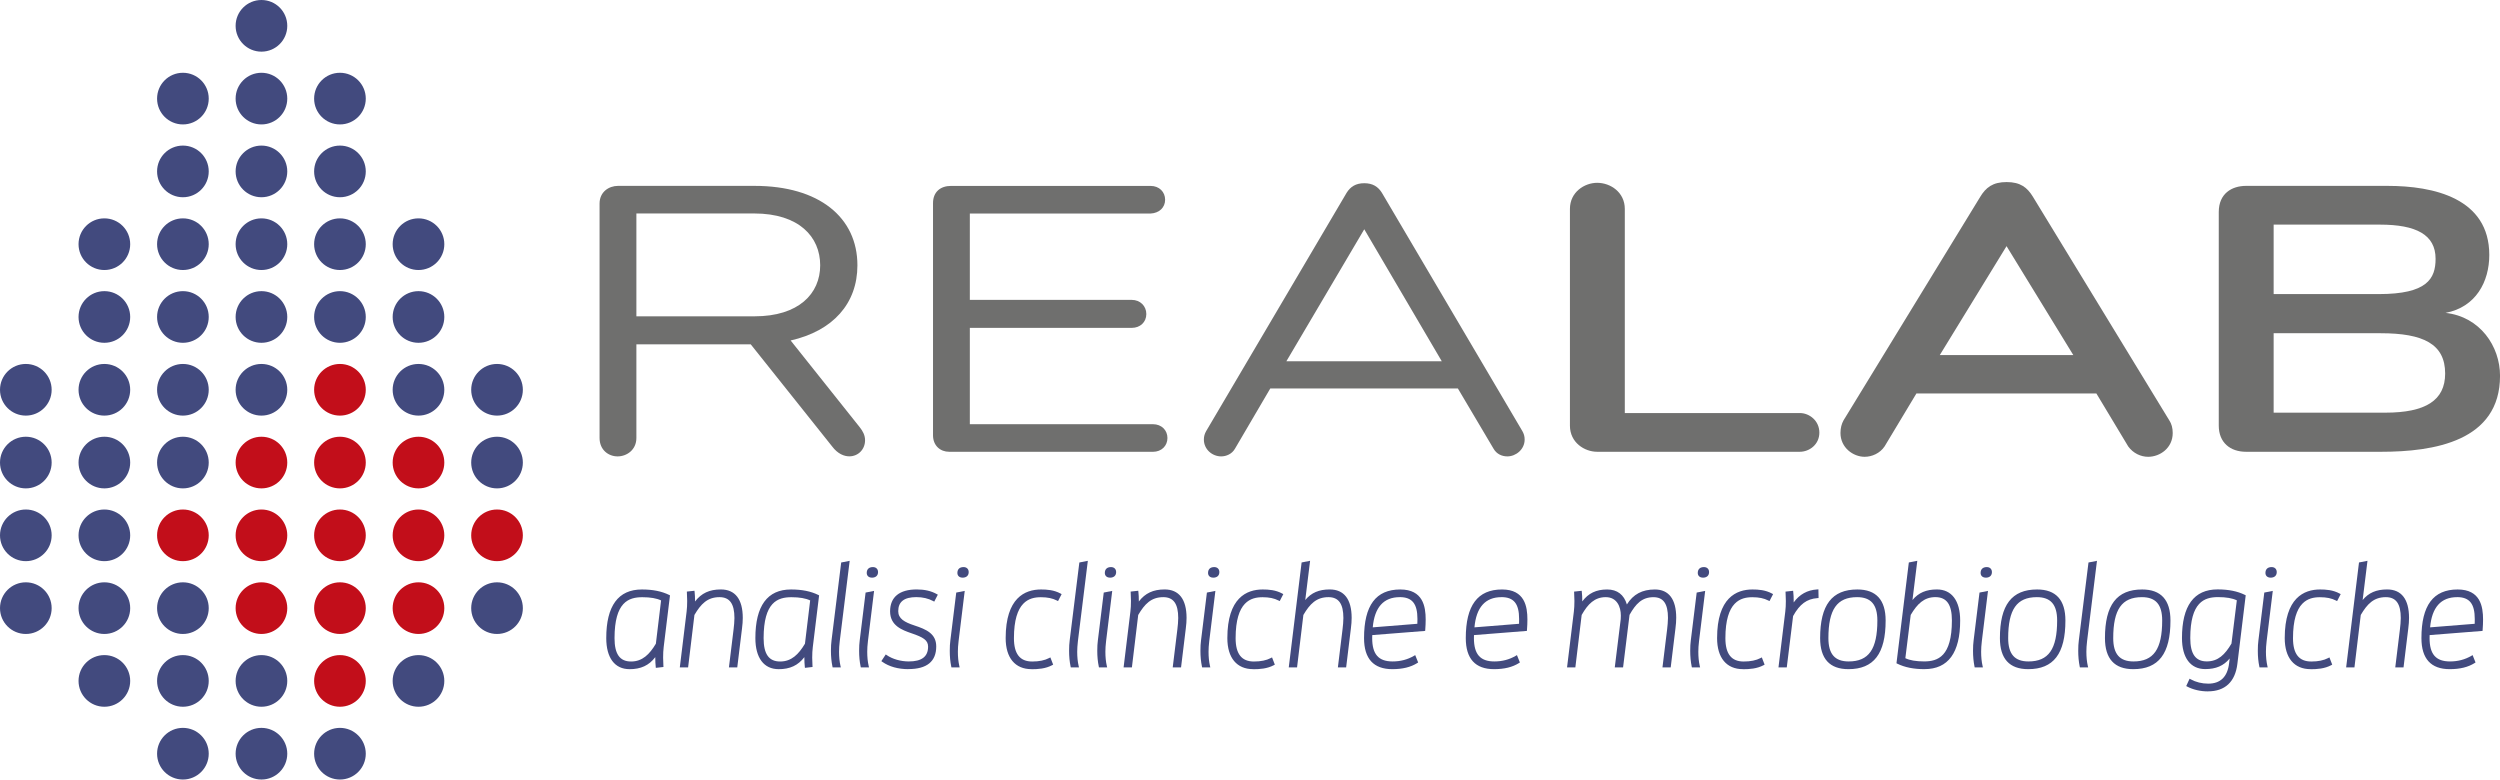 <?xml version="1.0" encoding="UTF-8"?>
<svg id="Livello_2" data-name="Livello 2" xmlns="http://www.w3.org/2000/svg" viewBox="0 0 807.25 251.71">
  <defs>
    <style>
      .cls-1 {
        fill: #c20e1a;
      }

      .cls-2 {
        fill: #424a7e;
      }

      .cls-3 {
        fill: #6f6f6e;
      }
    </style>
  </defs>
  <g id="Livello_1-2" data-name="Livello 1">
    <path class="cls-2" d="M16.68,125.86c0,4.61-3.73,8.34-8.34,8.34s-8.34-3.73-8.34-8.34,3.73-8.34,8.34-8.34,8.34,3.73,8.34,8.34"/>
    <path class="cls-2" d="M16.68,149.36c0,4.61-3.73,8.34-8.34,8.34s-8.34-3.73-8.34-8.34,3.73-8.34,8.34-8.34,8.34,3.73,8.34,8.34"/>
    <path class="cls-2" d="M16.68,172.86c0,4.61-3.73,8.34-8.34,8.34s-8.34-3.73-8.34-8.34,3.73-8.34,8.34-8.34,8.34,3.73,8.34,8.34"/>
    <path class="cls-2" d="M16.68,196.37c0,4.61-3.73,8.34-8.34,8.34s-8.34-3.73-8.34-8.34,3.73-8.34,8.34-8.34,8.34,3.73,8.34,8.34"/>
    <path class="cls-2" d="M42.04,78.85c0,4.61-3.73,8.34-8.34,8.34s-8.34-3.73-8.34-8.34,3.73-8.34,8.34-8.34,8.34,3.73,8.34,8.34"/>
    <path class="cls-2" d="M42.04,102.35c0,4.61-3.73,8.34-8.34,8.34s-8.34-3.73-8.34-8.34,3.73-8.34,8.34-8.34,8.34,3.73,8.34,8.34"/>
    <path class="cls-2" d="M42.04,125.86c0,4.61-3.73,8.34-8.34,8.34s-8.34-3.73-8.34-8.34,3.73-8.34,8.34-8.34,8.34,3.73,8.34,8.34"/>
    <path class="cls-2" d="M42.04,149.36c0,4.61-3.73,8.34-8.34,8.34s-8.34-3.73-8.34-8.34,3.73-8.34,8.34-8.34,8.34,3.73,8.34,8.34"/>
    <path class="cls-2" d="M42.04,172.86c0,4.61-3.73,8.34-8.34,8.34s-8.34-3.73-8.34-8.34,3.73-8.34,8.34-8.34,8.34,3.73,8.34,8.34"/>
    <path class="cls-2" d="M42.04,196.37c0,4.61-3.73,8.34-8.34,8.34s-8.34-3.73-8.34-8.34,3.73-8.34,8.34-8.34,8.34,3.73,8.34,8.34"/>
    <path class="cls-2" d="M42.04,219.87c0,4.61-3.73,8.34-8.34,8.34s-8.34-3.73-8.34-8.34,3.73-8.34,8.34-8.34,8.34,3.73,8.34,8.34"/>
    <path class="cls-2" d="M67.4,31.84c0,4.61-3.73,8.34-8.34,8.34s-8.34-3.73-8.34-8.34,3.73-8.34,8.34-8.34,8.34,3.73,8.34,8.34"/>
    <path class="cls-2" d="M67.4,55.35c0,4.61-3.73,8.34-8.34,8.34s-8.34-3.73-8.34-8.34,3.73-8.34,8.34-8.34,8.34,3.73,8.34,8.34"/>
    <path class="cls-2" d="M67.4,78.85c0,4.61-3.73,8.34-8.34,8.34s-8.34-3.73-8.34-8.34,3.73-8.34,8.34-8.34,8.34,3.73,8.34,8.34"/>
    <path class="cls-2" d="M67.4,102.35c0,4.61-3.73,8.34-8.34,8.34s-8.34-3.73-8.34-8.34,3.73-8.34,8.34-8.34,8.34,3.73,8.34,8.34"/>
    <path class="cls-2" d="M67.4,125.86c0,4.61-3.73,8.34-8.34,8.34s-8.34-3.73-8.34-8.34,3.73-8.34,8.34-8.34,8.34,3.73,8.34,8.34"/>
    <path class="cls-2" d="M67.4,149.36c0,4.61-3.73,8.34-8.34,8.34s-8.34-3.73-8.34-8.34,3.73-8.34,8.34-8.34,8.34,3.73,8.34,8.34"/>
    <path class="cls-1" d="M67.4,172.86c0,4.61-3.73,8.34-8.34,8.34s-8.34-3.73-8.34-8.34,3.73-8.34,8.34-8.34,8.34,3.73,8.34,8.34"/>
    <path class="cls-2" d="M67.4,196.37c0,4.61-3.73,8.34-8.34,8.34s-8.34-3.73-8.34-8.34,3.73-8.34,8.34-8.34,8.34,3.73,8.34,8.34"/>
    <path class="cls-2" d="M67.4,219.87c0,4.61-3.73,8.34-8.34,8.34s-8.34-3.73-8.34-8.34,3.73-8.34,8.34-8.34,8.34,3.73,8.34,8.34"/>
    <path class="cls-2" d="M67.4,243.37c0,4.61-3.73,8.34-8.34,8.34s-8.34-3.73-8.34-8.34,3.73-8.34,8.34-8.34,8.34,3.73,8.34,8.34"/>
    <path class="cls-2" d="M92.76,8.34c0,4.61-3.73,8.34-8.34,8.34s-8.34-3.73-8.34-8.34S79.81,0,84.42,0s8.34,3.73,8.34,8.34"/>
    <path class="cls-2" d="M92.76,31.84c0,4.61-3.73,8.34-8.34,8.34s-8.34-3.73-8.34-8.34,3.73-8.34,8.34-8.34,8.34,3.73,8.34,8.34"/>
    <path class="cls-2" d="M92.76,55.35c0,4.61-3.73,8.34-8.34,8.34s-8.34-3.73-8.34-8.34,3.73-8.34,8.34-8.34,8.34,3.73,8.34,8.34"/>
    <path class="cls-2" d="M92.76,78.85c0,4.61-3.73,8.34-8.34,8.34s-8.34-3.73-8.34-8.34,3.73-8.34,8.34-8.34,8.34,3.73,8.34,8.34"/>
    <path class="cls-2" d="M92.76,102.35c0,4.61-3.73,8.34-8.34,8.34s-8.34-3.73-8.34-8.34,3.73-8.34,8.34-8.34,8.34,3.73,8.34,8.34"/>
    <path class="cls-2" d="M92.76,125.86c0,4.61-3.73,8.34-8.34,8.34s-8.34-3.73-8.34-8.34,3.73-8.34,8.34-8.34,8.34,3.73,8.34,8.34"/>
    <path class="cls-1" d="M92.76,149.36c0,4.61-3.73,8.34-8.34,8.34s-8.34-3.73-8.34-8.34,3.73-8.34,8.34-8.34,8.34,3.73,8.34,8.34"/>
    <path class="cls-1" d="M92.76,172.86c0,4.61-3.73,8.34-8.34,8.34s-8.34-3.73-8.34-8.34,3.73-8.34,8.34-8.34,8.34,3.73,8.34,8.34"/>
    <path class="cls-1" d="M92.76,196.37c0,4.61-3.73,8.34-8.34,8.34s-8.34-3.73-8.34-8.34,3.73-8.34,8.34-8.34,8.34,3.73,8.34,8.34"/>
    <path class="cls-2" d="M92.76,219.87c0,4.61-3.73,8.34-8.34,8.34s-8.34-3.73-8.34-8.34,3.73-8.34,8.34-8.34,8.34,3.73,8.34,8.34"/>
    <path class="cls-2" d="M92.76,243.37c0,4.61-3.73,8.34-8.34,8.34s-8.34-3.73-8.34-8.34,3.73-8.34,8.34-8.34,8.34,3.73,8.34,8.34"/>
    <path class="cls-2" d="M118.11,31.84c0,4.61-3.73,8.34-8.34,8.34s-8.34-3.73-8.34-8.34,3.74-8.34,8.34-8.34,8.34,3.73,8.34,8.34"/>
    <path class="cls-2" d="M118.11,55.35c0,4.61-3.73,8.34-8.34,8.34s-8.34-3.73-8.34-8.34,3.74-8.34,8.34-8.34,8.34,3.73,8.34,8.34"/>
    <path class="cls-2" d="M118.11,78.85c0,4.61-3.73,8.34-8.34,8.34s-8.34-3.73-8.34-8.34,3.74-8.34,8.34-8.34,8.34,3.73,8.34,8.34"/>
    <path class="cls-2" d="M118.11,102.35c0,4.61-3.73,8.34-8.34,8.34s-8.34-3.73-8.34-8.34,3.74-8.34,8.34-8.34,8.34,3.73,8.34,8.34"/>
    <path class="cls-1" d="M118.11,125.86c0,4.61-3.73,8.34-8.34,8.34s-8.34-3.73-8.34-8.34,3.74-8.34,8.34-8.34,8.34,3.73,8.34,8.34"/>
    <path class="cls-1" d="M118.11,149.36c0,4.61-3.73,8.34-8.34,8.34s-8.34-3.73-8.34-8.34,3.74-8.34,8.34-8.34,8.34,3.73,8.34,8.34"/>
    <path class="cls-1" d="M118.11,172.86c0,4.61-3.73,8.34-8.34,8.34s-8.34-3.73-8.34-8.34,3.74-8.34,8.34-8.34,8.34,3.73,8.34,8.34"/>
    <path class="cls-1" d="M118.11,196.37c0,4.61-3.73,8.34-8.34,8.34s-8.34-3.73-8.34-8.34,3.74-8.34,8.34-8.34,8.34,3.73,8.34,8.34"/>
    <path class="cls-1" d="M118.11,219.87c0,4.61-3.73,8.34-8.34,8.34s-8.34-3.73-8.34-8.34,3.74-8.34,8.34-8.34,8.34,3.73,8.34,8.34"/>
    <path class="cls-2" d="M118.11,243.37c0,4.61-3.73,8.34-8.34,8.34s-8.34-3.73-8.34-8.34,3.74-8.34,8.34-8.34,8.34,3.73,8.34,8.34"/>
    <path class="cls-2" d="M143.47,78.85c0,4.61-3.73,8.34-8.34,8.34s-8.34-3.73-8.34-8.34,3.73-8.34,8.34-8.34,8.34,3.73,8.34,8.34"/>
    <path class="cls-2" d="M143.47,102.35c0,4.61-3.73,8.34-8.34,8.34s-8.34-3.73-8.34-8.34,3.73-8.34,8.34-8.34,8.34,3.73,8.34,8.34"/>
    <path class="cls-2" d="M143.47,125.86c0,4.61-3.73,8.34-8.34,8.34s-8.34-3.73-8.34-8.34,3.73-8.34,8.34-8.34,8.34,3.73,8.34,8.34"/>
    <path class="cls-1" d="M143.47,149.36c0,4.61-3.73,8.34-8.34,8.34s-8.34-3.73-8.34-8.34,3.73-8.34,8.34-8.34,8.34,3.73,8.34,8.34"/>
    <path class="cls-1" d="M143.47,172.86c0,4.61-3.73,8.34-8.34,8.34s-8.34-3.73-8.34-8.34,3.73-8.34,8.34-8.34,8.34,3.73,8.34,8.34"/>
    <path class="cls-1" d="M143.47,196.37c0,4.61-3.73,8.34-8.34,8.34s-8.34-3.73-8.34-8.34,3.73-8.34,8.34-8.34,8.34,3.73,8.34,8.34"/>
    <path class="cls-2" d="M143.47,219.87c0,4.61-3.73,8.34-8.34,8.34s-8.34-3.73-8.34-8.34,3.73-8.34,8.34-8.34,8.34,3.73,8.34,8.34"/>
    <path class="cls-2" d="M168.83,125.86c0,4.61-3.73,8.34-8.34,8.34s-8.34-3.73-8.34-8.34,3.73-8.34,8.34-8.34,8.34,3.73,8.34,8.34"/>
    <path class="cls-2" d="M168.83,149.36c0,4.61-3.73,8.34-8.34,8.34s-8.34-3.73-8.34-8.34,3.73-8.34,8.34-8.34,8.34,3.73,8.34,8.34"/>
    <path class="cls-1" d="M168.83,172.86c0,4.61-3.73,8.34-8.34,8.34s-8.34-3.73-8.34-8.34,3.73-8.34,8.34-8.34,8.34,3.73,8.34,8.34"/>
    <path class="cls-2" d="M168.83,196.37c0,4.61-3.73,8.34-8.34,8.34s-8.34-3.73-8.34-8.34,3.73-8.34,8.34-8.34,8.34,3.73,8.34,8.34"/>
    <path class="cls-3" d="M242.41,111.19h-36.92v30.23c0,3.84-3.1,5.95-6.07,5.95s-5.82-2.11-5.82-5.95V65.72c0-3.72,2.97-5.7,5.95-5.7h44.11c20.81,0,33.2,10.16,33.2,25.64,0,12.39-7.93,21.19-21.56,24.28l22.3,28c.99,1.24,1.73,2.6,1.73,4.21,0,2.97-2.23,5.2-5.08,5.2-1.61,0-3.72-.74-5.57-3.22l-26.27-32.95Zm-36.92-42.25v33.2h38.16c14.25,0,21.19-7.31,21.19-16.48s-6.82-16.73-21.31-16.73h-38.04Z"/>
    <path class="cls-3" d="M306.47,145.88c-2.85,0-5.2-1.98-5.2-5.33V65.6c0-3.59,2.36-5.57,5.82-5.57h64.42c2.85,0,4.71,1.98,4.71,4.46s-1.86,4.33-4.71,4.46h-58.35v27.88h52.28c2.73,0,4.71,1.98,4.71,4.58s-1.98,4.46-4.71,4.46h-52.28v31.1h59.1c2.85,0,4.71,1.98,4.71,4.46s-1.86,4.46-4.71,4.46h-65.79Z"/>
    <path class="cls-3" d="M470.75,125.44h-60.58l-11.4,19.45c-.99,1.74-2.85,2.48-4.46,2.48-2.85,0-5.58-2.23-5.58-5.45,0-.99,.25-1.86,.74-2.72l45.35-76.94c1.24-1.98,2.97-3.1,5.7-3.1s4.46,1.11,5.7,3.1l45.35,76.94c.5,.87,.74,1.73,.74,2.72,0,3.22-2.85,5.45-5.58,5.45-1.73,0-3.47-.74-4.46-2.48l-11.52-19.45Zm-30.23-51.41l-25.15,42.62h50.18l-25.03-42.62Z"/>
    <path class="cls-3" d="M515.73,145.88c-4.09,0-8.8-2.97-8.8-8.43V67.46c0-5.45,4.71-8.43,8.8-8.43,4.34,0,8.92,3.1,8.92,8.43v65.91h56.5c3.1,0,6.32,2.48,6.32,6.32s-3.22,6.19-6.32,6.19h-65.42Z"/>
    <path class="cls-3" d="M676.91,127.05h-58.1l-10.28,17.1c-1.49,2.23-4.09,3.35-6.44,3.35-3.72,0-7.8-2.97-7.8-7.68,0-1.61,.37-2.97,.99-4.09l44.1-72.11c1.86-3.1,4.09-4.83,8.55-4.83s6.69,1.74,8.55,4.83l43.98,72.11c.74,1.11,1.11,2.48,1.11,4.09,0,4.83-4.09,7.68-7.93,7.68-2.35,0-4.83-1.12-6.44-3.35l-10.28-17.1Zm-28.99-47.58l-21.56,35.18h43.11l-21.56-35.18Z"/>
    <path class="cls-3" d="M725.24,145.88c-5.08,0-8.8-2.97-8.8-8.43V68.45c0-5.95,4.21-8.43,8.8-8.43h45.72c14.87,0,32.83,3.97,32.83,22.3,0,8.67-4.34,16.85-14.12,18.71,11.15,1.24,17.59,10.78,17.59,20.32,0,21.18-21.43,24.53-38.41,24.53h-43.61Zm8.92-73.34v22.42h33.95c15.61,0,18.34-4.96,18.34-11.4,0-7.8-6.32-11.03-17.96-11.03h-34.32Zm0,35.06v25.65h36.05c13.01,0,19.33-3.96,19.33-12.64,0-9.54-7.06-13.01-20.82-13.01h-34.56Z"/>
    <path class="cls-2" d="M212.13,215.2c-.09-.84-.14-1.77-.14-2.75,0-.56,0-1.03,.05-1.63-1.87,3.03-4.39,4.85-8.77,4.85-4.99,0-7.09-4.2-7.09-9.61,0-7.94,2.15-15.31,11.11-15.31,3.13,0,6.07,.47,8.64,1.73l-2.01,16.43c-.14,1.12-.19,2.29-.19,3.46,0,.89,.05,1.77,.1,2.66l-1.68,.19Zm1.77-21.56c-1.63-.89-3.97-1.21-6.49-1.21-3.64,0-9.38,.75-9.38,13.63,0,4.62,1.4,7.93,5.74,7.93,4.01,0,6.25-2.38,8.4-6.02l1.73-14.33Z"/>
    <path class="cls-2" d="M203.26,216.07c-4.76,0-7.5-3.65-7.5-10.02,0-10.43,3.87-15.71,11.51-15.71,3.51,0,6.39,.58,8.81,1.77l.26,.13-2.04,16.71c-.12,.99-.18,2.11-.18,3.41,0,.87,.05,1.77,.09,2.63l.02,.38-2.46,.28-.04-.4c-.09-.86-.14-1.8-.14-2.8v-.26c-2.04,2.68-4.66,3.89-8.32,3.89m4.01-24.93c-7.2,0-10.71,4.88-10.71,14.91,0,2.77,.65,9.21,6.69,9.21,3.85,0,6.45-1.44,8.43-4.66l.87-1.42-.13,1.66c-.05,.6-.05,1.05-.05,1.6,0,.82,.03,1.59,.1,2.31l.9-.1c-.04-.76-.07-1.54-.07-2.3,0-1.33,.06-2.48,.19-3.5l1.97-16.14c-2.26-1.05-4.94-1.56-8.2-1.56m-3.5,23.24c-4.08,0-6.14-2.8-6.14-8.34,0-12.44,5.23-14.03,9.78-14.03,2.89,0,5.14,.43,6.68,1.26l.24,.13-1.81,14.76c-2.2,3.73-4.53,6.22-8.75,6.22m3.64-21.56c-4.44,0-8.98,1.57-8.98,13.23,0,5.14,1.7,7.53,5.34,7.53s5.96-2.3,8.01-5.75l1.68-13.97c-1.42-.69-3.45-1.04-6.06-1.04"/>
    <path class="cls-2" d="M235.83,215.1l1.45-11.81c.14-1.26,.28-2.52,.28-3.73,0-3.87-1.07-7.14-5.23-7.14s-6.3,2.29-8.5,6.02l-2.01,16.66h-1.87l2.15-17.6c.14-1.12,.18-2.29,.18-3.45,0-.89-.05-1.78-.09-2.66l1.68-.19c.09,.84,.14,1.78,.14,2.75,0,.56,0,1.03-.05,1.63,1.87-3.03,4.39-4.85,8.78-4.85,5.37,0,6.67,4.43,6.67,8.77,0,1.12-.09,2.24-.23,3.31l-1.49,12.27h-1.87Z"/>
    <path class="cls-2" d="M238.05,215.51h-2.68l1.5-12.26c.14-1.22,.28-2.49,.28-3.69,0-4.6-1.53-6.74-4.82-6.74-3.91,0-6.01,2.2-8.1,5.75l-2.04,16.93h-2.68l2.2-18.05c.12-.98,.18-2.1,.18-3.41,0-.84-.04-1.66-.09-2.64l-.02-.38,2.46-.27,.05,.4c.09,.84,.14,1.78,.14,2.8v.27c2.04-2.68,4.66-3.89,8.33-3.89,4.63,0,7.08,3.17,7.08,9.18,0,1.05-.08,2.15-.24,3.37l-1.54,12.63Zm-1.77-.8h1.06l1.45-11.92c.15-1.19,.23-2.25,.23-3.27,0-5.55-2.11-8.37-6.27-8.37-3.85,0-6.45,1.44-8.43,4.66l-.87,1.41,.12-1.65c.05-.6,.05-1.06,.05-1.6,0-.83-.03-1.6-.1-2.31l-.9,.1c.04,.83,.07,1.55,.07,2.3,0,1.34-.06,2.49-.19,3.5l-2.09,17.14h1.06l2.02-16.47c2.19-3.73,4.54-6.22,8.84-6.22,3.73,0,5.63,2.54,5.63,7.54,0,1.24-.14,2.53-.28,3.78l-1.39,11.36Z"/>
    <path class="cls-2" d="M260.28,215.2c-.09-.84-.14-1.77-.14-2.75,0-.56,0-1.03,.05-1.63-1.87,3.03-4.39,4.85-8.77,4.85-4.99,0-7.09-4.2-7.09-9.61,0-7.94,2.15-15.31,11.11-15.31,3.13,0,6.07,.47,8.63,1.73l-2.01,16.43c-.14,1.12-.19,2.29-.19,3.46,0,.89,.05,1.77,.09,2.66l-1.68,.19Zm1.77-21.56c-1.63-.89-3.97-1.21-6.49-1.21-3.64,0-9.38,.75-9.38,13.63,0,4.62,1.4,7.93,5.74,7.93,4.01,0,6.25-2.38,8.4-6.02l1.73-14.33Z"/>
    <path class="cls-2" d="M251.41,216.07c-4.76,0-7.5-3.65-7.5-10.02,0-10.43,3.87-15.71,11.51-15.71,3.51,0,6.39,.58,8.81,1.77l.26,.13-2.04,16.71c-.12,.99-.19,2.11-.19,3.41,0,.87,.05,1.77,.09,2.63l.02,.38-2.46,.28-.04-.4c-.09-.86-.14-1.8-.14-2.8v-.26c-2.04,2.68-4.66,3.89-8.32,3.89m4.01-24.93c-7.2,0-10.71,4.88-10.71,14.91,0,2.77,.65,9.21,6.69,9.21,3.85,0,6.45-1.44,8.43-4.66l.87-1.42-.13,1.66c-.05,.6-.05,1.05-.05,1.6,0,.82,.03,1.59,.1,2.31l.9-.1c-.04-.76-.07-1.54-.07-2.3,0-1.33,.06-2.48,.19-3.5l1.97-16.14c-2.26-1.05-4.94-1.56-8.2-1.56m-3.5,23.24c-4.08,0-6.14-2.8-6.14-8.34,0-12.44,5.23-14.03,9.78-14.03,2.89,0,5.14,.43,6.68,1.26l.24,.13-1.81,14.76c-2.2,3.73-4.53,6.22-8.75,6.22m3.64-21.56c-4.44,0-8.98,1.57-8.98,13.23,0,5.14,1.7,7.53,5.34,7.53s5.96-2.3,8.01-5.75l1.68-13.97c-1.42-.69-3.45-1.04-6.06-1.04"/>
    <path class="cls-2" d="M269.19,215.1c-.33-1.59-.47-3.27-.47-4.95,0-1.12,.05-2.29,.19-3.31l3.08-24.88,1.91-.37-3.13,25.34c-.14,1.21-.23,2.38-.23,3.5,0,1.63,.14,3.22,.47,4.67h-1.82Z"/>
    <path class="cls-2" d="M271.51,215.51h-2.65l-.07-.32c-.32-1.53-.48-3.22-.48-5.03,0-1.31,.06-2.44,.19-3.37l3.12-25.16,2.74-.54-3.2,25.9c-.16,1.36-.23,2.45-.23,3.45,0,1.7,.15,3.24,.46,4.58l.11,.49Zm-1.99-.8h1c-.25-1.28-.37-2.71-.37-4.27,0-1.03,.07-2.16,.23-3.55l3.06-24.8-1.08,.21-3.05,24.59c-.12,.9-.18,1.99-.18,3.26,0,1.63,.13,3.15,.39,4.55"/>
    <path class="cls-2" d="M278.29,215.11c-.33-1.59-.47-3.27-.47-4.95,0-1.12,.05-2.28,.19-3.31l1.87-15.17,1.91-.37-1.91,15.64c-.14,1.21-.23,2.38-.23,3.5,0,1.63,.14,3.22,.47,4.67h-1.82Zm3.22-28.99c-.79,0-1.26-.42-1.26-1.12,0-1.07,.65-1.49,1.59-1.49,.79,0,1.26,.47,1.26,1.21,0,1.03-.7,1.4-1.59,1.4"/>
    <path class="cls-2" d="M280.61,215.51h-2.65l-.07-.32c-.32-1.53-.48-3.22-.48-5.03,0-1.31,.06-2.44,.19-3.37l1.9-15.45,2.74-.54-1.98,16.19c-.16,1.36-.23,2.45-.23,3.45,0,1.69,.15,3.24,.46,4.58l.11,.49Zm-1.99-.8h1c-.25-1.28-.37-2.71-.37-4.27,0-1.03,.07-2.16,.23-3.55l1.85-15.09-1.08,.21-1.83,14.88c-.12,.9-.18,1.99-.18,3.26,0,1.63,.13,3.15,.4,4.55m2.89-28.18c-1.01,0-1.66-.6-1.66-1.52,0-1.2,.72-1.89,1.99-1.89,1.01,0,1.66,.63,1.66,1.62,0,1.13-.74,1.8-1.99,1.8m.33-2.61c-1.05,0-1.18,.58-1.18,1.09,0,.48,.29,.72,.86,.72,1.06,0,1.18-.57,1.18-1,0-.67-.47-.81-.86-.81"/>
    <path class="cls-2" d="M293.45,213.98c3.08,0,6.63-.79,6.63-5.18,0-2.47-2.01-3.45-5.55-4.67-2.94-1.03-6.72-2.29-6.72-6.72,0-5.28,4.16-6.68,8.22-6.68,2.19,0,4.34,.38,6.25,1.45l-.79,1.54c-1.63-.89-3.55-1.31-5.6-1.31-3.17,0-6.26,.93-6.26,4.95,0,2.71,2.24,3.92,5.51,4.99,3.83,1.26,6.77,2.57,6.77,6.39,0,5.7-4.43,6.91-8.59,6.91-3.03,0-5.93-.7-8.17-2.29l.98-1.49c1.96,1.36,4.71,2.1,7.33,2.1"/>
    <path class="cls-2" d="M293.31,216.07c-3.31,0-6.22-.82-8.4-2.36l-.32-.23,1.42-2.16,.34,.23c1.84,1.27,4.49,2.03,7.1,2.03,4.19,0,6.23-1.56,6.23-4.78,0-2.12-1.63-3.04-5.28-4.29l-.12-.04c-2.9-1.01-6.87-2.4-6.87-7.06s3.06-7.08,8.62-7.08c2.54,0,4.65,.49,6.45,1.5l.34,.19-1.16,2.25-.36-.2c-1.54-.83-3.36-1.26-5.41-1.26-3.94,0-5.85,1.49-5.85,4.54,0,2.41,2,3.55,5.23,4.61,3.85,1.27,7.04,2.65,7.04,6.78,0,4.85-3.02,7.31-8.99,7.31m-7.61-2.8c2.01,1.31,4.63,1.99,7.61,1.99,5.51,0,8.19-2.13,8.19-6.51,0-3.59-2.81-4.8-6.49-6.01-2.8-.92-5.79-2.17-5.79-5.38,0-3.55,2.24-5.35,6.66-5.35,2.03,0,3.85,.39,5.43,1.17l.43-.83c-1.6-.82-3.48-1.21-5.72-1.21-3.56,0-7.81,1.09-7.81,6.27,0,4.09,3.36,5.26,6.33,6.3l.12,.04c3.41,1.17,5.82,2.21,5.82,5.05,0,3.71-2.37,5.58-7.03,5.58-2.61,0-5.27-.72-7.21-1.94l-.54,.83Z"/>
    <path class="cls-2" d="M307.54,215.11c-.33-1.59-.47-3.27-.47-4.95,0-1.12,.05-2.28,.19-3.31l1.87-15.17,1.91-.37-1.91,15.64c-.14,1.21-.23,2.38-.23,3.5,0,1.63,.14,3.22,.47,4.67h-1.82Zm3.22-28.99c-.79,0-1.26-.42-1.26-1.12,0-1.07,.65-1.49,1.59-1.49,.79,0,1.26,.47,1.26,1.21,0,1.03-.7,1.4-1.59,1.4"/>
    <path class="cls-2" d="M309.87,215.51h-2.65l-.07-.32c-.32-1.53-.47-3.22-.47-5.03,0-1.31,.06-2.44,.19-3.37l1.9-15.45,2.74-.54-1.98,16.19c-.16,1.36-.23,2.45-.23,3.45,0,1.69,.15,3.24,.46,4.58l.11,.49Zm-1.99-.8h1c-.25-1.28-.37-2.71-.37-4.27,0-1.03,.08-2.16,.24-3.55l1.85-15.09-1.08,.21-1.83,14.88c-.12,.9-.18,1.99-.18,3.26,0,1.63,.13,3.15,.4,4.55m2.89-28.18c-1.01,0-1.66-.6-1.66-1.52,0-1.2,.72-1.89,1.99-1.89,1.01,0,1.66,.63,1.66,1.62,0,1.13-.74,1.8-1.99,1.8m.33-2.61c-1.05,0-1.18,.58-1.18,1.09,0,.48,.29,.72,.86,.72,1.06,0,1.18-.57,1.18-1,0-.67-.47-.81-.86-.81"/>
    <path class="cls-2" d="M333.07,215.66c-4.53,0-7.94-2.84-7.94-9.61,0-11.9,5.23-15.31,11.01-15.31,2.19,0,4.2,.23,6.11,1.26l-.79,1.54c-1.73-.89-3.5-1.12-5.37-1.12-4.71,0-9.1,2.47-9.1,13.63,0,5.65,2.43,7.93,6.3,7.93,2.01,0,3.97-.28,5.65-1.17l.61,1.59c-1.91,1.03-4.11,1.26-6.49,1.26"/>
    <path class="cls-2" d="M333.07,216.07c-5.3,0-8.34-3.65-8.34-10.02,0-12.99,6.21-15.71,11.42-15.71,1.91,0,4.16,.15,6.3,1.31l.35,.19-1.16,2.25-.36-.18c-1.45-.74-3.05-1.07-5.18-1.07-3.73,0-8.7,1.37-8.7,13.23,0,5.07,1.93,7.53,5.9,7.53,2.25,0,4.03-.37,5.46-1.12l.4-.21,.9,2.34-.31,.17c-2.15,1.15-4.58,1.31-6.68,1.31m3.08-24.92c-7.04,0-10.61,5.02-10.61,14.91,0,5.94,2.68,9.21,7.53,9.21,1.89,0,4.07-.13,5.98-1.05l-.32-.83c-1.47,.68-3.25,1.01-5.43,1.01-3.06,0-6.7-1.45-6.7-8.34,0-9.44,3.11-14.03,9.51-14.03,2.1,0,3.72,.31,5.19,.99l.43-.83c-1.88-.9-3.86-1.03-5.57-1.03"/>
    <path class="cls-2" d="M346.09,215.1c-.33-1.59-.47-3.27-.47-4.95,0-1.12,.05-2.29,.19-3.31l3.08-24.88,1.91-.37-3.13,25.34c-.14,1.21-.23,2.38-.23,3.5,0,1.63,.14,3.22,.47,4.67h-1.82Z"/>
    <path class="cls-2" d="M348.41,215.51h-2.65l-.07-.32c-.32-1.53-.48-3.22-.48-5.03,0-1.31,.06-2.44,.19-3.37l3.12-25.16,2.74-.54-3.2,25.9c-.15,1.36-.23,2.45-.23,3.45,0,1.7,.15,3.24,.46,4.58l.11,.49Zm-1.99-.8h1c-.25-1.28-.37-2.71-.37-4.27,0-1.03,.07-2.16,.23-3.55l3.06-24.8-1.08,.21-3.04,24.59c-.12,.9-.18,1.99-.18,3.26,0,1.63,.13,3.15,.39,4.55"/>
    <path class="cls-2" d="M355.18,215.11c-.33-1.59-.47-3.27-.47-4.95,0-1.12,.05-2.28,.19-3.31l1.87-15.17,1.91-.37-1.91,15.64c-.14,1.21-.23,2.38-.23,3.5,0,1.63,.14,3.22,.47,4.67h-1.82Zm3.22-28.99c-.79,0-1.26-.42-1.26-1.12,0-1.07,.65-1.49,1.59-1.49,.79,0,1.26,.47,1.26,1.21,0,1.03-.7,1.4-1.59,1.4"/>
    <path class="cls-2" d="M357.51,215.51h-2.65l-.07-.32c-.32-1.53-.48-3.22-.48-5.03,0-1.31,.06-2.44,.19-3.37l1.9-15.45,2.74-.54-1.98,16.19c-.16,1.36-.23,2.45-.23,3.45,0,1.69,.15,3.24,.46,4.58l.11,.49Zm-2-.8h1c-.25-1.28-.37-2.71-.37-4.27,0-1.03,.07-2.16,.23-3.55l1.85-15.09-1.08,.21-1.83,14.88c-.12,.9-.18,1.99-.18,3.26,0,1.63,.13,3.15,.39,4.55m2.89-28.18c-1.01,0-1.66-.6-1.66-1.52,0-1.2,.73-1.89,1.99-1.89,1.01,0,1.66,.63,1.66,1.62,0,1.13-.74,1.8-1.99,1.8m.33-2.61c-1.05,0-1.18,.58-1.18,1.09,0,.48,.29,.72,.86,.72,1.06,0,1.18-.57,1.18-1,0-.67-.47-.81-.86-.81"/>
    <path class="cls-2" d="M379.13,215.1l1.45-11.81c.14-1.26,.28-2.52,.28-3.73,0-3.87-1.07-7.14-5.23-7.14s-6.3,2.29-8.49,6.02l-2.01,16.66h-1.87l2.15-17.6c.14-1.12,.19-2.29,.19-3.45,0-.89-.05-1.78-.09-2.66l1.68-.19c.09,.84,.14,1.78,.14,2.75,0,.56,0,1.03-.05,1.63,1.87-3.03,4.39-4.85,8.77-4.85,5.37,0,6.67,4.43,6.67,8.77,0,1.12-.09,2.24-.23,3.31l-1.49,12.27h-1.87Z"/>
    <path class="cls-2" d="M381.35,215.51h-2.68l1.5-12.26c.14-1.22,.28-2.49,.28-3.69,0-4.6-1.53-6.74-4.82-6.74-3.91,0-6.01,2.2-8.1,5.75l-2.04,16.93h-2.68l2.2-18.05c.12-.98,.18-2.1,.18-3.41,0-.84-.04-1.66-.09-2.64l-.02-.38,2.46-.27,.05,.4c.09,.84,.14,1.78,.14,2.8v.27c2.04-2.68,4.66-3.89,8.33-3.89,4.63,0,7.08,3.17,7.08,9.18,0,1.05-.08,2.15-.24,3.37l-1.54,12.63Zm-1.77-.8h1.06l1.45-11.92c.15-1.19,.23-2.25,.23-3.27,0-5.55-2.11-8.37-6.27-8.37-3.85,0-6.45,1.44-8.43,4.66l-.87,1.41,.12-1.65c.05-.6,.05-1.06,.05-1.6,0-.83-.03-1.6-.1-2.31l-.9,.1c.04,.83,.07,1.55,.07,2.3,0,1.34-.06,2.49-.19,3.5l-2.09,17.14h1.06l2.02-16.47c2.19-3.73,4.54-6.22,8.84-6.22,3.73,0,5.63,2.54,5.63,7.54,0,1.24-.14,2.53-.28,3.78l-1.39,11.36Z"/>
    <path class="cls-2" d="M388.5,215.11c-.33-1.59-.47-3.27-.47-4.95,0-1.12,.05-2.28,.19-3.31l1.87-15.17,1.91-.37-1.91,15.64c-.14,1.21-.23,2.38-.23,3.5,0,1.63,.14,3.22,.47,4.67h-1.82Zm3.22-28.99c-.79,0-1.26-.42-1.26-1.12,0-1.07,.65-1.49,1.59-1.49,.79,0,1.26,.47,1.26,1.21,0,1.03-.7,1.4-1.59,1.4"/>
    <path class="cls-2" d="M390.82,215.51h-2.65l-.07-.32c-.32-1.53-.48-3.22-.48-5.03,0-1.31,.06-2.44,.19-3.37l1.9-15.45,2.74-.54-1.98,16.19c-.16,1.36-.23,2.45-.23,3.45,0,1.69,.15,3.24,.46,4.58l.11,.49Zm-1.99-.8h1c-.25-1.28-.37-2.71-.37-4.27,0-1.03,.07-2.16,.23-3.55l1.85-15.09-1.08,.21-1.83,14.88c-.12,.9-.18,1.99-.18,3.26,0,1.63,.13,3.15,.4,4.55m2.89-28.18c-1.01,0-1.66-.6-1.66-1.52,0-1.2,.72-1.89,1.99-1.89,1.01,0,1.66,.63,1.66,1.62,0,1.13-.74,1.8-1.99,1.8m.33-2.61c-1.05,0-1.18,.58-1.18,1.09,0,.48,.29,.72,.86,.72,1.06,0,1.18-.57,1.18-1,0-.67-.47-.81-.86-.81"/>
    <path class="cls-2" d="M404.65,215.66c-4.53,0-7.94-2.84-7.94-9.61,0-11.9,5.23-15.31,11.02-15.31,2.19,0,4.2,.23,6.11,1.26l-.79,1.54c-1.73-.89-3.5-1.12-5.37-1.12-4.71,0-9.1,2.47-9.1,13.63,0,5.65,2.43,7.93,6.3,7.93,2.01,0,3.97-.28,5.65-1.17l.61,1.59c-1.91,1.03-4.11,1.26-6.49,1.26"/>
    <path class="cls-2" d="M404.65,216.07c-5.3,0-8.34-3.65-8.34-10.02,0-12.99,6.21-15.71,11.42-15.71,1.91,0,4.16,.15,6.3,1.31l.35,.19-1.16,2.25-.36-.18c-1.45-.74-3.05-1.07-5.18-1.07-3.73,0-8.7,1.37-8.7,13.23,0,5.07,1.93,7.53,5.9,7.53,2.25,0,4.03-.37,5.46-1.12l.4-.21,.9,2.34-.31,.17c-2.15,1.15-4.58,1.31-6.68,1.31m3.08-24.92c-7.04,0-10.61,5.02-10.61,14.91,0,5.94,2.68,9.21,7.53,9.21,1.89,0,4.07-.13,5.98-1.05l-.32-.83c-1.47,.68-3.25,1.01-5.43,1.01-3.06,0-6.7-1.45-6.7-8.34,0-9.44,3.11-14.03,9.5-14.03,2.1,0,3.72,.31,5.19,.99l.43-.83c-1.88-.9-3.86-1.03-5.57-1.03"/>
    <path class="cls-2" d="M432.46,215.1l1.45-11.81c.14-1.26,.28-2.52,.28-3.73,0-3.87-1.07-7.14-5.23-7.14s-6.3,2.29-8.49,6.02l-2.01,16.66h-1.87l4.06-33.14,1.91-.37-1.68,13.68c1.77-2.8,4.2-4.53,8.49-4.53,5.37,0,6.67,4.43,6.67,8.77,0,1.12-.09,2.24-.23,3.31l-1.49,12.27h-1.87Z"/>
    <path class="cls-2" d="M434.68,215.51h-2.68l1.5-12.26c.14-1.22,.28-2.49,.28-3.69,0-4.6-1.53-6.74-4.82-6.74-3.91,0-6.01,2.2-8.1,5.75l-2.04,16.93h-2.68l4.15-33.88,2.74-.54-1.56,12.67c1.94-2.36,4.44-3.42,7.9-3.42,4.63,0,7.08,3.17,7.08,9.18,0,1.05-.08,2.15-.24,3.37l-1.54,12.63Zm-1.77-.8h1.06l1.45-11.92c.15-1.19,.23-2.25,.23-3.27,0-5.55-2.11-8.37-6.27-8.37-3.74,0-6.25,1.34-8.15,4.34l-.96,1.51,1.83-14.9-1.08,.21-3.97,32.4h1.06l2.02-16.47c2.19-3.73,4.54-6.22,8.84-6.22,3.73,0,5.63,2.54,5.63,7.54,0,1.24-.14,2.53-.28,3.78l-1.39,11.36Z"/>
    <path class="cls-2" d="M449.58,215.66c-6.07,0-8.73-3.5-8.73-9.61,0-8.17,2.24-15.31,11.3-15.31,6.44,0,7.79,4.25,7.79,9.29,0,1.07-.05,2.19-.14,3.31l-17.08,1.35c-.05,.47-.05,.89-.05,1.35,0,4.43,1.45,7.93,7,7.93,2.52,0,4.95-.61,7.09-1.87l.65,1.63c-2.29,1.45-4.99,1.91-7.84,1.91m8.45-13.86c.05-.65,.05-1.31,.05-1.91,0-4.11-1.12-7.47-6.11-7.47-4.11,0-8.54,1.96-9.15,10.59l15.22-1.21Z"/>
    <path class="cls-2" d="M449.58,216.07c-6.06,0-9.13-3.37-9.13-10.02,0-10.57,3.83-15.71,11.7-15.71,7.35,0,8.2,5.53,8.2,9.69,0,1.09-.05,2.21-.14,3.35l-.03,.34-17.08,1.35c-.02,.32-.02,.63-.02,.98,0,5.21,2.03,7.53,6.6,7.53,2.52,0,4.84-.61,6.89-1.81l.4-.24,.95,2.38-.28,.18c-2.1,1.33-4.74,1.98-8.06,1.98m2.57-24.93c-7.33,0-10.89,4.88-10.89,14.91,0,6.2,2.72,9.21,8.33,9.21,3.01,0,5.42-.55,7.34-1.68l-.36-.89c-2.07,1.12-4.39,1.69-6.89,1.69-4.98,0-7.4-2.73-7.4-8.34,0-.47,0-.91,.05-1.39l.03-.33,17.08-1.35c.07-.99,.11-1.98,.11-2.94,0-6.23-2.21-8.89-7.39-8.89m-9.77,12.31l.03-.47c.64-9.07,5.55-10.97,9.55-10.97,5.84,0,6.52,4.49,6.52,7.87,0,.6,0,1.27-.05,1.94l-.03,.34-16.03,1.28Zm9.58-10.63c-5.2,0-8.13,3.28-8.71,9.75l14.4-1.15c.03-.52,.03-1.04,.03-1.54,0-4.95-1.71-7.07-5.71-7.07"/>
    <path class="cls-2" d="M482.43,215.66c-6.07,0-8.73-3.5-8.73-9.61,0-8.17,2.24-15.31,11.3-15.31,6.44,0,7.79,4.25,7.79,9.29,0,1.07-.05,2.19-.14,3.31l-17.08,1.35c-.05,.47-.05,.89-.05,1.35,0,4.43,1.45,7.93,7,7.93,2.52,0,4.95-.61,7.09-1.87l.65,1.63c-2.29,1.45-4.99,1.91-7.84,1.91m8.45-13.86c.05-.65,.05-1.31,.05-1.91,0-4.11-1.12-7.47-6.11-7.47-4.11,0-8.54,1.96-9.15,10.59l15.22-1.21Z"/>
    <path class="cls-2" d="M482.43,216.07c-6.06,0-9.13-3.37-9.13-10.02,0-10.57,3.83-15.71,11.7-15.71,7.35,0,8.2,5.53,8.2,9.69,0,1.09-.05,2.21-.14,3.35l-.03,.34-17.08,1.35c-.02,.32-.02,.63-.02,.98,0,5.21,2.04,7.53,6.6,7.53,2.52,0,4.84-.61,6.89-1.81l.4-.24,.95,2.38-.28,.18c-2.1,1.33-4.74,1.98-8.06,1.98m2.57-24.93c-7.33,0-10.89,4.88-10.89,14.91,0,6.2,2.72,9.21,8.32,9.21,3.01,0,5.42-.55,7.34-1.68l-.36-.89c-2.07,1.12-4.39,1.69-6.89,1.69-4.98,0-7.4-2.73-7.4-8.34,0-.47,0-.91,.05-1.39l.03-.33,17.08-1.35c.07-.99,.11-1.98,.11-2.94,0-6.23-2.21-8.89-7.39-8.89m-9.77,12.31l.03-.47c.64-9.07,5.55-10.97,9.55-10.97,5.84,0,6.52,4.49,6.52,7.87,0,.6,0,1.27-.05,1.94l-.03,.34-16.03,1.28Zm9.58-10.63c-5.2,0-8.13,3.28-8.71,9.75l14.4-1.15c.02-.52,.02-1.04,.02-1.54,0-4.95-1.71-7.07-5.71-7.07"/>
    <path class="cls-2" d="M537.27,215.1l1.45-11.81c.14-1.26,.28-2.57,.28-3.78,0-3.87-1.03-7.09-5.09-7.09s-6.02,2.24-8.12,5.97l-2.05,16.71h-1.87l1.87-15.12c.05-.42,.05-.84,.05-1.21,0-3.45-1.73-6.35-5.27-6.35-3.92,0-6.07,2.29-8.17,6.02l-2.01,16.66h-1.87l2.15-17.6c.14-1.12,.19-2.29,.19-3.45,0-.89-.05-1.78-.09-2.66l1.68-.19c.1,.84,.14,1.78,.14,2.75,0,.56,0,1.03-.05,1.63,1.82-3.03,4.25-4.85,8.5-4.85,3.87,0,5.6,2.47,6.21,5.51,1.96-3.69,4.81-5.51,9.2-5.51,5.23,0,6.49,4.39,6.49,8.73,0,1.17-.09,2.29-.23,3.36l-1.49,12.27h-1.87Z"/>
    <path class="cls-2" d="M539.49,215.51h-2.68l1.5-12.26c.12-1.11,.28-2.49,.28-3.73,0-4.57-1.49-6.69-4.68-6.69-3.75,0-5.74,2.18-7.73,5.7l-2.09,16.98h-2.68l1.92-15.57c.04-.39,.04-.8,.04-1.17,0-2.87-1.28-5.95-4.87-5.95s-5.77,2.2-7.78,5.75l-2.04,16.94h-2.68l2.2-18.05c.12-.98,.18-2.1,.18-3.41,0-.84-.04-1.66-.09-2.64l-.02-.38,2.46-.27,.04,.4c.1,.84,.14,1.78,.14,2.8v.24c1.98-2.66,4.52-3.86,8.05-3.86,3.23,0,5.42,1.67,6.36,4.84,2.05-3.3,4.95-4.84,9.04-4.84,4.51,0,6.89,3.16,6.89,9.13,0,1.08-.08,2.19-.24,3.41l-1.54,12.63Zm-1.77-.8h1.06l1.45-11.92c.15-1.19,.23-2.27,.23-3.31,0-5.52-2.05-8.33-6.08-8.33s-6.89,1.63-8.84,5.29l-.53,1-.22-1.11c-.69-3.44-2.65-5.18-5.81-5.18-3.75,0-6.19,1.4-8.15,4.66l-.88,1.45,.13-1.69c.04-.6,.04-1.06,.04-1.6,0-.83-.03-1.6-.1-2.31l-.9,.1c.05,.83,.07,1.55,.07,2.3,0,1.34-.06,2.49-.19,3.5l-2.09,17.14h1.06l2.01-16.46c2.1-3.74,4.35-6.23,8.52-6.23,3.45,0,5.68,2.65,5.68,6.75,0,.38,0,.82-.05,1.26l-1.81,14.68h1.06l2.06-16.51c2.09-3.71,4.33-6.18,8.47-6.18,3.69,0,5.49,2.45,5.49,7.5,0,1.19-.13,2.43-.28,3.83l-1.39,11.36Z"/>
    <path class="cls-2" d="M546.64,215.11c-.33-1.59-.47-3.27-.47-4.95,0-1.12,.05-2.28,.19-3.31l1.87-15.17,1.91-.37-1.91,15.64c-.14,1.21-.23,2.38-.23,3.5,0,1.63,.14,3.22,.47,4.67h-1.82Zm3.22-28.99c-.79,0-1.26-.42-1.26-1.12,0-1.07,.65-1.49,1.59-1.49,.79,0,1.26,.47,1.26,1.21,0,1.03-.7,1.4-1.59,1.4"/>
    <path class="cls-2" d="M548.96,215.51h-2.65l-.07-.32c-.31-1.53-.47-3.22-.47-5.03,0-1.31,.06-2.44,.19-3.37l1.9-15.45,2.74-.54-1.98,16.19c-.16,1.36-.23,2.45-.23,3.45,0,1.69,.15,3.24,.46,4.58l.11,.49Zm-2-.8h1c-.25-1.28-.37-2.71-.37-4.27,0-1.03,.08-2.16,.24-3.55l1.85-15.09-1.08,.21-1.83,14.88c-.12,.9-.18,1.99-.18,3.26,0,1.63,.13,3.15,.39,4.55m2.89-28.18c-1.01,0-1.66-.6-1.66-1.52,0-1.2,.72-1.89,1.99-1.89,1.01,0,1.66,.63,1.66,1.62,0,1.13-.74,1.8-1.99,1.8m.33-2.61c-1.05,0-1.19,.58-1.19,1.09,0,.48,.29,.72,.86,.72,1.06,0,1.18-.57,1.18-1,0-.67-.47-.81-.86-.81"/>
    <path class="cls-2" d="M562.79,215.66c-4.53,0-7.94-2.84-7.94-9.61,0-11.9,5.23-15.31,11.01-15.31,2.19,0,4.2,.23,6.11,1.26l-.79,1.54c-1.73-.89-3.5-1.12-5.37-1.12-4.71,0-9.1,2.47-9.1,13.63,0,5.65,2.43,7.93,6.3,7.93,2.01,0,3.97-.28,5.65-1.17l.61,1.59c-1.91,1.03-4.11,1.26-6.49,1.26"/>
    <path class="cls-2" d="M562.79,216.07c-5.3,0-8.34-3.65-8.34-10.02,0-12.99,6.21-15.71,11.42-15.71,1.91,0,4.16,.15,6.31,1.31l.35,.19-1.16,2.25-.36-.18c-1.45-.74-3.05-1.07-5.18-1.07-3.73,0-8.7,1.37-8.7,13.23,0,5.07,1.93,7.53,5.9,7.53,2.25,0,4.03-.37,5.46-1.12l.4-.21,.9,2.34-.31,.17c-2.15,1.15-4.58,1.31-6.68,1.31m3.08-24.92c-7.04,0-10.61,5.02-10.61,14.91,0,5.94,2.68,9.21,7.53,9.21,1.89,0,4.07-.13,5.98-1.05l-.32-.83c-1.47,.68-3.26,1.01-5.43,1.01-3.06,0-6.7-1.45-6.7-8.34,0-9.44,3.11-14.03,9.51-14.03,2.1,0,3.72,.31,5.19,.99l.43-.83c-1.89-.9-3.87-1.03-5.57-1.03"/>
    <path class="cls-2" d="M586.77,190.74c0,.33,.05,1.68,.05,2.01-3.87,.28-6.16,2.33-8.21,6.07l-2.01,16.29h-1.87l2.15-17.6c.14-1.12,.19-2.29,.19-3.45,0-.89-.05-1.78-.09-2.66l1.68-.19c.1,.84,.14,1.77,.14,2.75,0,.56,0,1.31-.05,2.01,1.59-2.8,4.11-4.99,8.03-5.23"/>
    <path class="cls-2" d="M576.95,215.51h-2.68l2.2-18.05c.12-.98,.18-2.1,.18-3.41,0-.84-.04-1.66-.09-2.64l-.02-.38,2.46-.27,.04,.4c.1,.84,.14,1.78,.14,2.8,0,.17,0,.36,0,.56,1.87-2.59,4.41-4,7.56-4.19l.43-.03v.43c0,.16,0,.58,.02,.99,.01,.43,.02,.85,.02,1.01v.37l-.37,.03c-3.43,.25-5.71,1.93-7.85,5.79l-2.04,16.56Zm-1.77-.8h1.06l2.01-16.08c2.22-4.05,4.6-5.88,8.16-6.24,0-.18-.01-.4-.01-.63,0-.2-.01-.4-.02-.58-3.13,.31-5.58,1.99-7.28,4.99l-.87,1.53,.12-1.75c.04-.69,.04-1.43,.04-1.98,0-.83-.03-1.6-.1-2.31l-.9,.1c.04,.83,.07,1.55,.07,2.3,0,1.34-.06,2.49-.19,3.5l-2.09,17.14Z"/>
    <path class="cls-2" d="M588.12,206.05c0-10.88,3.97-15.31,11.62-15.31,6.07,0,8.73,3.5,8.73,9.62,0,10.88-3.97,15.31-11.62,15.31-6.07,0-8.73-3.5-8.73-9.61m18.48-5.69c0-4.53-1.54-7.94-6.95-7.94-7.52,0-9.66,5.27-9.66,13.63,0,4.53,1.54,7.93,6.95,7.93,7.52,0,9.66-5.27,9.66-13.63"/>
    <path class="cls-2" d="M596.85,216.07c-6.06,0-9.13-3.37-9.13-10.02,0-10.72,3.82-15.71,12.02-15.71,6.06,0,9.13,3.37,9.13,10.02,0,10.72-3.82,15.71-12.02,15.71m2.89-24.93c-7.76,0-11.22,4.6-11.22,14.91,0,6.2,2.72,9.21,8.33,9.21,7.76,0,11.22-4.6,11.22-14.91,0-6.2-2.72-9.21-8.33-9.21m-2.8,23.24c-4.95,0-7.36-2.73-7.36-8.34,0-6.53,1.14-14.03,10.07-14.03,4.95,0,7.36,2.73,7.36,8.34,0,6.53-1.15,14.03-10.07,14.03m2.71-21.56c-6.49,0-9.26,3.96-9.26,13.23,0,5.14,2.08,7.53,6.55,7.53,6.49,0,9.26-3.96,9.26-13.23,0-5.14-2.08-7.53-6.55-7.53"/>
    <path class="cls-2" d="M616.73,181.96l1.91-.37-1.68,13.68c1.77-2.8,4.2-4.53,8.5-4.53,4.99,0,7.09,4.2,7.09,9.62,0,7.93-2.15,15.31-11.11,15.31-3.13,0-6.07-.47-8.63-1.73l3.92-31.97Zm4.57,32.02c3.64,0,9.38-.75,9.38-13.63,0-4.62-1.4-7.94-5.74-7.94-4.01,0-6.21,2.38-8.35,6.02l-1.77,14.33c1.63,.89,3.97,1.21,6.49,1.21"/>
    <path class="cls-2" d="M621.44,216.07c-3.51,0-6.39-.58-8.81-1.77l-.26-.13,3.99-32.55,2.74-.54-1.56,12.67c1.94-2.36,4.44-3.42,7.9-3.42,4.76,0,7.5,3.65,7.5,10.02,0,10.42-3.87,15.71-11.51,15.71m-8.2-2.37c2.26,1.05,4.94,1.56,8.2,1.56,7.2,0,10.71-4.88,10.71-14.91,0-2.77-.65-9.21-6.69-9.21-3.74,0-6.26,1.34-8.16,4.34l-.96,1.51,1.83-14.9-1.08,.21-3.85,31.39Zm8.06,.69c-2.89,0-5.14-.42-6.68-1.26l-.24-.13,1.86-14.76c2.2-3.73,4.52-6.22,8.7-6.22s6.14,2.81,6.14,8.34c0,12.44-5.23,14.03-9.78,14.03m-6.05-1.85c1.42,.69,3.45,1.04,6.05,1.04,4.44,0,8.98-1.57,8.98-13.23,0-5.14-1.69-7.53-5.34-7.53s-5.86,2.2-7.96,5.75l-1.73,13.97Z"/>
    <path class="cls-2" d="M637.96,215.11c-.33-1.59-.47-3.27-.47-4.95,0-1.12,.05-2.28,.19-3.31l1.87-15.17,1.91-.37-1.91,15.64c-.14,1.21-.23,2.38-.23,3.5,0,1.63,.14,3.22,.47,4.67h-1.82Zm3.22-28.99c-.79,0-1.26-.42-1.26-1.12,0-1.07,.65-1.49,1.59-1.49,.79,0,1.26,.47,1.26,1.21,0,1.03-.7,1.4-1.59,1.4"/>
    <path class="cls-2" d="M640.28,215.51h-2.65l-.07-.32c-.31-1.53-.47-3.22-.47-5.03,0-1.31,.06-2.44,.19-3.37l1.9-15.45,2.74-.54-1.98,16.19c-.16,1.36-.23,2.45-.23,3.45,0,1.69,.15,3.24,.46,4.58l.11,.49Zm-1.99-.8h1c-.25-1.28-.37-2.71-.37-4.27,0-1.03,.08-2.16,.24-3.55l1.85-15.09-1.08,.21-1.83,14.88c-.12,.9-.18,1.99-.18,3.26,0,1.63,.13,3.15,.39,4.55m2.89-28.18c-1.01,0-1.66-.6-1.66-1.52,0-1.2,.73-1.89,1.99-1.89,1.01,0,1.66,.63,1.66,1.62,0,1.13-.74,1.8-1.99,1.8m.33-2.61c-1.05,0-1.18,.58-1.18,1.09,0,.48,.29,.72,.86,.72,1.06,0,1.18-.57,1.18-1,0-.67-.47-.81-.86-.81"/>
    <path class="cls-2" d="M646.17,206.05c0-10.88,3.97-15.31,11.62-15.31,6.07,0,8.73,3.5,8.73,9.62,0,10.88-3.97,15.31-11.62,15.31-6.07,0-8.73-3.5-8.73-9.61m18.48-5.69c0-4.53-1.54-7.94-6.96-7.94-7.51,0-9.66,5.27-9.66,13.63,0,4.53,1.54,7.93,6.95,7.93,7.51,0,9.66-5.27,9.66-13.63"/>
    <path class="cls-2" d="M654.9,216.07c-6.06,0-9.13-3.37-9.13-10.02,0-10.72,3.82-15.71,12.02-15.71,6.06,0,9.13,3.37,9.13,10.02,0,10.72-3.82,15.71-12.02,15.71m2.89-24.93c-7.76,0-11.22,4.6-11.22,14.91,0,6.2,2.72,9.21,8.33,9.21,7.76,0,11.22-4.6,11.22-14.91,0-6.2-2.72-9.21-8.33-9.21m-2.8,23.24c-4.95,0-7.36-2.73-7.36-8.34,0-6.53,1.15-14.03,10.07-14.03,4.95,0,7.36,2.73,7.36,8.34,0,6.53-1.15,14.03-10.07,14.03m2.71-21.56c-6.49,0-9.26,3.96-9.26,13.23,0,5.14,2.08,7.53,6.55,7.53,6.49,0,9.26-3.96,9.26-13.23,0-5.14-2.08-7.53-6.55-7.53"/>
    <path class="cls-2" d="M671.93,215.1c-.33-1.59-.47-3.27-.47-4.95,0-1.12,.05-2.29,.19-3.31l3.08-24.88,1.91-.37-3.13,25.34c-.14,1.21-.23,2.38-.23,3.5,0,1.63,.14,3.22,.47,4.67h-1.82Z"/>
    <path class="cls-2" d="M674.25,215.51h-2.65l-.07-.32c-.31-1.53-.47-3.22-.47-5.03,0-1.31,.06-2.44,.19-3.37l3.12-25.16,2.74-.54-3.19,25.9c-.16,1.36-.23,2.45-.23,3.45,0,1.7,.15,3.24,.46,4.58l.11,.49Zm-2-.8h1c-.25-1.28-.37-2.71-.37-4.27,0-1.03,.07-2.16,.23-3.55l3.06-24.8-1.08,.21-3.04,24.59c-.12,.9-.19,1.99-.19,3.26,0,1.63,.14,3.15,.39,4.55"/>
    <path class="cls-2" d="M680.09,206.05c0-10.88,3.97-15.31,11.62-15.31,6.07,0,8.73,3.5,8.73,9.62,0,10.88-3.97,15.31-11.62,15.31-6.07,0-8.73-3.5-8.73-9.61m18.48-5.69c0-4.53-1.54-7.94-6.96-7.94-7.51,0-9.66,5.27-9.66,13.63,0,4.53,1.54,7.93,6.95,7.93,7.51,0,9.66-5.27,9.66-13.63"/>
    <path class="cls-2" d="M688.82,216.07c-6.06,0-9.13-3.37-9.13-10.02,0-10.72,3.82-15.71,12.02-15.71,6.06,0,9.13,3.37,9.13,10.02,0,10.72-3.82,15.71-12.02,15.71m2.89-24.93c-7.76,0-11.22,4.6-11.22,14.91,0,6.2,2.72,9.21,8.33,9.21,7.76,0,11.22-4.6,11.22-14.91,0-6.2-2.72-9.21-8.33-9.21m-2.8,23.24c-4.95,0-7.36-2.73-7.36-8.34,0-6.53,1.15-14.03,10.07-14.03,4.95,0,7.36,2.73,7.36,8.34,0,6.53-1.15,14.03-10.07,14.03m2.71-21.56c-6.49,0-9.26,3.96-9.26,13.23,0,5.14,2.08,7.53,6.55,7.53,6.49,0,9.26-3.96,9.26-13.23,0-5.14-2.08-7.53-6.55-7.53"/>
    <path class="cls-2" d="M713.04,221.17c4.67,0,6.67-2.94,7.14-6.95l.37-3.08c-1.77,2.8-4.2,4.53-8.49,4.53-4.99,0-7.09-4.2-7.09-9.61,0-7.94,2.15-15.31,11.11-15.31,3.13,0,6.07,.47,8.64,1.73l-2.66,21.84c-.61,5.04-3.22,8.54-9.1,8.54-2.33,0-4.62-.51-6.49-1.49l.75-1.63c1.77,.98,3.78,1.45,5.83,1.45m9.66-27.54c-1.63-.89-3.97-1.21-6.49-1.21-3.64,0-9.38,.75-9.38,13.63,0,4.62,1.4,7.93,5.74,7.93,4.01,0,6.21-2.38,8.35-6.02l1.78-14.33Z"/>
    <path class="cls-2" d="M712.94,223.25c-2.41,0-4.78-.55-6.67-1.54l-.34-.18,1.09-2.38,.38,.21c1.65,.91,3.6,1.39,5.64,1.39,3.96,0,6.23-2.22,6.74-6.6l.19-1.53c-1.94,2.36-4.44,3.43-7.91,3.43-4.76,0-7.5-3.65-7.5-10.02,0-10.43,3.87-15.71,11.51-15.71,3.51,0,6.39,.58,8.81,1.77l.26,.13-2.69,22.13c-.7,5.82-3.99,8.89-9.5,8.89m-5.96-2.08c1.72,.82,3.82,1.28,5.96,1.28,5.12,0,8.05-2.75,8.7-8.19l2.63-21.56c-2.26-1.05-4.94-1.56-8.2-1.56-7.2,0-10.71,4.88-10.71,14.91,0,2.77,.65,9.21,6.69,9.21,3.74,0,6.25-1.34,8.16-4.34l.95-1.51-.59,4.85c-.56,4.78-3.16,7.31-7.54,7.31-2.02,0-3.96-.45-5.65-1.29l-.41,.89Zm5.59-6.79c-4.08,0-6.14-2.8-6.14-8.34,0-12.44,5.23-14.03,9.78-14.03,2.89,0,5.14,.43,6.68,1.26l.24,.13-1.86,14.76c-2.2,3.73-4.52,6.22-8.7,6.22m3.64-21.56c-4.44,0-8.98,1.57-8.98,13.23,0,5.14,1.7,7.53,5.34,7.53s5.86-2.2,7.96-5.75l1.73-13.97c-1.42-.69-3.45-1.04-6.05-1.04"/>
    <path class="cls-2" d="M729.93,215.11c-.33-1.59-.47-3.27-.47-4.95,0-1.12,.05-2.28,.19-3.31l1.87-15.17,1.91-.37-1.91,15.64c-.14,1.21-.23,2.38-.23,3.5,0,1.63,.14,3.22,.47,4.67h-1.82Zm3.22-28.99c-.79,0-1.26-.42-1.26-1.12,0-1.07,.65-1.49,1.59-1.49,.79,0,1.26,.47,1.26,1.21,0,1.03-.7,1.4-1.59,1.4"/>
    <path class="cls-2" d="M732.25,215.51h-2.65l-.07-.32c-.32-1.53-.48-3.22-.48-5.03,0-1.31,.06-2.44,.19-3.37l1.9-15.45,2.74-.54-1.98,16.19c-.16,1.36-.23,2.45-.23,3.45,0,1.69,.16,3.24,.46,4.58l.11,.49Zm-1.99-.8h1c-.25-1.28-.37-2.71-.37-4.27,0-1.03,.08-2.16,.24-3.55l1.85-15.09-1.08,.21-1.83,14.88c-.12,.9-.18,1.99-.18,3.26,0,1.63,.13,3.15,.39,4.55m2.89-28.18c-1.01,0-1.66-.6-1.66-1.52,0-1.2,.73-1.89,1.99-1.89,1.01,0,1.66,.63,1.66,1.62,0,1.13-.74,1.8-1.99,1.8m.33-2.61c-1.05,0-1.18,.58-1.18,1.09,0,.48,.29,.72,.86,.72,1.06,0,1.18-.57,1.18-1,0-.67-.47-.81-.86-.81"/>
    <path class="cls-2" d="M746.08,215.66c-4.53,0-7.94-2.84-7.94-9.61,0-11.9,5.23-15.31,11.01-15.31,2.19,0,4.2,.23,6.11,1.26l-.79,1.54c-1.73-.89-3.5-1.12-5.37-1.12-4.72,0-9.1,2.47-9.1,13.63,0,5.65,2.43,7.93,6.3,7.93,2.01,0,3.97-.28,5.65-1.17l.61,1.59c-1.91,1.03-4.11,1.26-6.49,1.26"/>
    <path class="cls-2" d="M746.08,216.07c-5.3,0-8.34-3.65-8.34-10.02,0-12.99,6.21-15.71,11.42-15.71,1.91,0,4.16,.15,6.3,1.31l.35,.19-1.16,2.25-.36-.18c-1.45-.74-3.05-1.07-5.18-1.07-3.74,0-8.7,1.37-8.7,13.23,0,5.07,1.93,7.53,5.9,7.53,2.25,0,4.03-.37,5.46-1.12l.4-.21,.9,2.34-.31,.17c-2.15,1.15-4.58,1.31-6.68,1.31m3.08-24.92c-7.04,0-10.61,5.02-10.61,14.91,0,5.94,2.68,9.21,7.53,9.21,1.89,0,4.07-.13,5.98-1.05l-.32-.83c-1.47,.68-3.25,1.01-5.43,1.01-3.06,0-6.7-1.45-6.7-8.34,0-9.44,3.11-14.03,9.51-14.03,2.1,0,3.71,.31,5.19,.99l.43-.83c-1.89-.9-3.87-1.03-5.57-1.03"/>
    <path class="cls-2" d="M773.89,215.1l1.45-11.81c.14-1.26,.28-2.52,.28-3.73,0-3.87-1.07-7.14-5.23-7.14s-6.3,2.29-8.5,6.02l-2.01,16.66h-1.87l4.06-33.14,1.91-.37-1.68,13.68c1.77-2.8,4.2-4.53,8.49-4.53,5.37,0,6.67,4.43,6.67,8.77,0,1.12-.09,2.24-.23,3.31l-1.49,12.27h-1.87Z"/>
    <path class="cls-2" d="M776.11,215.51h-2.68l1.5-12.26c.14-1.22,.28-2.49,.28-3.69,0-4.6-1.53-6.74-4.82-6.74-3.91,0-6.01,2.2-8.1,5.75l-2.04,16.93h-2.68l4.15-33.88,2.74-.54-1.56,12.67c1.94-2.36,4.44-3.42,7.9-3.42,4.63,0,7.08,3.17,7.08,9.18,0,1.05-.08,2.15-.24,3.37l-1.54,12.63Zm-1.77-.8h1.06l1.45-11.92c.15-1.19,.23-2.25,.23-3.27,0-5.55-2.11-8.37-6.27-8.37-3.74,0-6.25,1.34-8.16,4.34l-.96,1.51,1.83-14.9-1.08,.21-3.97,32.4h1.06l2.02-16.47c2.19-3.73,4.54-6.22,8.84-6.22,3.73,0,5.63,2.54,5.63,7.54,0,1.24-.14,2.53-.28,3.78l-1.39,11.36Z"/>
    <path class="cls-2" d="M791.01,215.66c-6.07,0-8.73-3.5-8.73-9.61,0-8.17,2.24-15.31,11.3-15.31,6.44,0,7.79,4.25,7.79,9.29,0,1.07-.05,2.19-.14,3.31l-17.08,1.35c-.05,.47-.05,.89-.05,1.35,0,4.43,1.45,7.93,7,7.93,2.52,0,4.95-.61,7.1-1.87l.65,1.63c-2.29,1.45-4.99,1.91-7.84,1.91m8.45-13.86c.05-.65,.05-1.31,.05-1.91,0-4.11-1.12-7.47-6.11-7.47-4.11,0-8.54,1.96-9.15,10.59l15.22-1.21Z"/>
    <path class="cls-2" d="M791.01,216.07c-6.06,0-9.13-3.37-9.13-10.02,0-10.57,3.82-15.71,11.7-15.71,7.35,0,8.2,5.53,8.2,9.69,0,1.09-.05,2.21-.14,3.35l-.03,.34-17.08,1.35c-.02,.32-.02,.63-.02,.98,0,5.21,2.03,7.53,6.6,7.53,2.53,0,4.85-.61,6.89-1.81l.4-.24,.95,2.38-.28,.18c-2.1,1.33-4.74,1.98-8.06,1.98m2.57-24.93c-7.33,0-10.89,4.88-10.89,14.91,0,6.2,2.72,9.21,8.32,9.21,3.01,0,5.42-.55,7.34-1.68l-.36-.89c-2.07,1.12-4.39,1.69-6.89,1.69-4.98,0-7.4-2.73-7.4-8.34,0-.47,0-.91,.05-1.39l.03-.33,17.08-1.35c.07-.99,.11-1.98,.11-2.94,0-6.23-2.21-8.89-7.39-8.89m-9.77,12.31l.03-.47c.64-9.07,5.54-10.97,9.55-10.97,5.84,0,6.52,4.49,6.52,7.87,0,.6,0,1.27-.05,1.94l-.03,.34-16.03,1.28Zm9.58-10.63c-5.21,0-8.13,3.28-8.71,9.75l14.4-1.15c.02-.52,.02-1.04,.02-1.54,0-4.95-1.71-7.07-5.71-7.07"/>
  </g>
</svg>